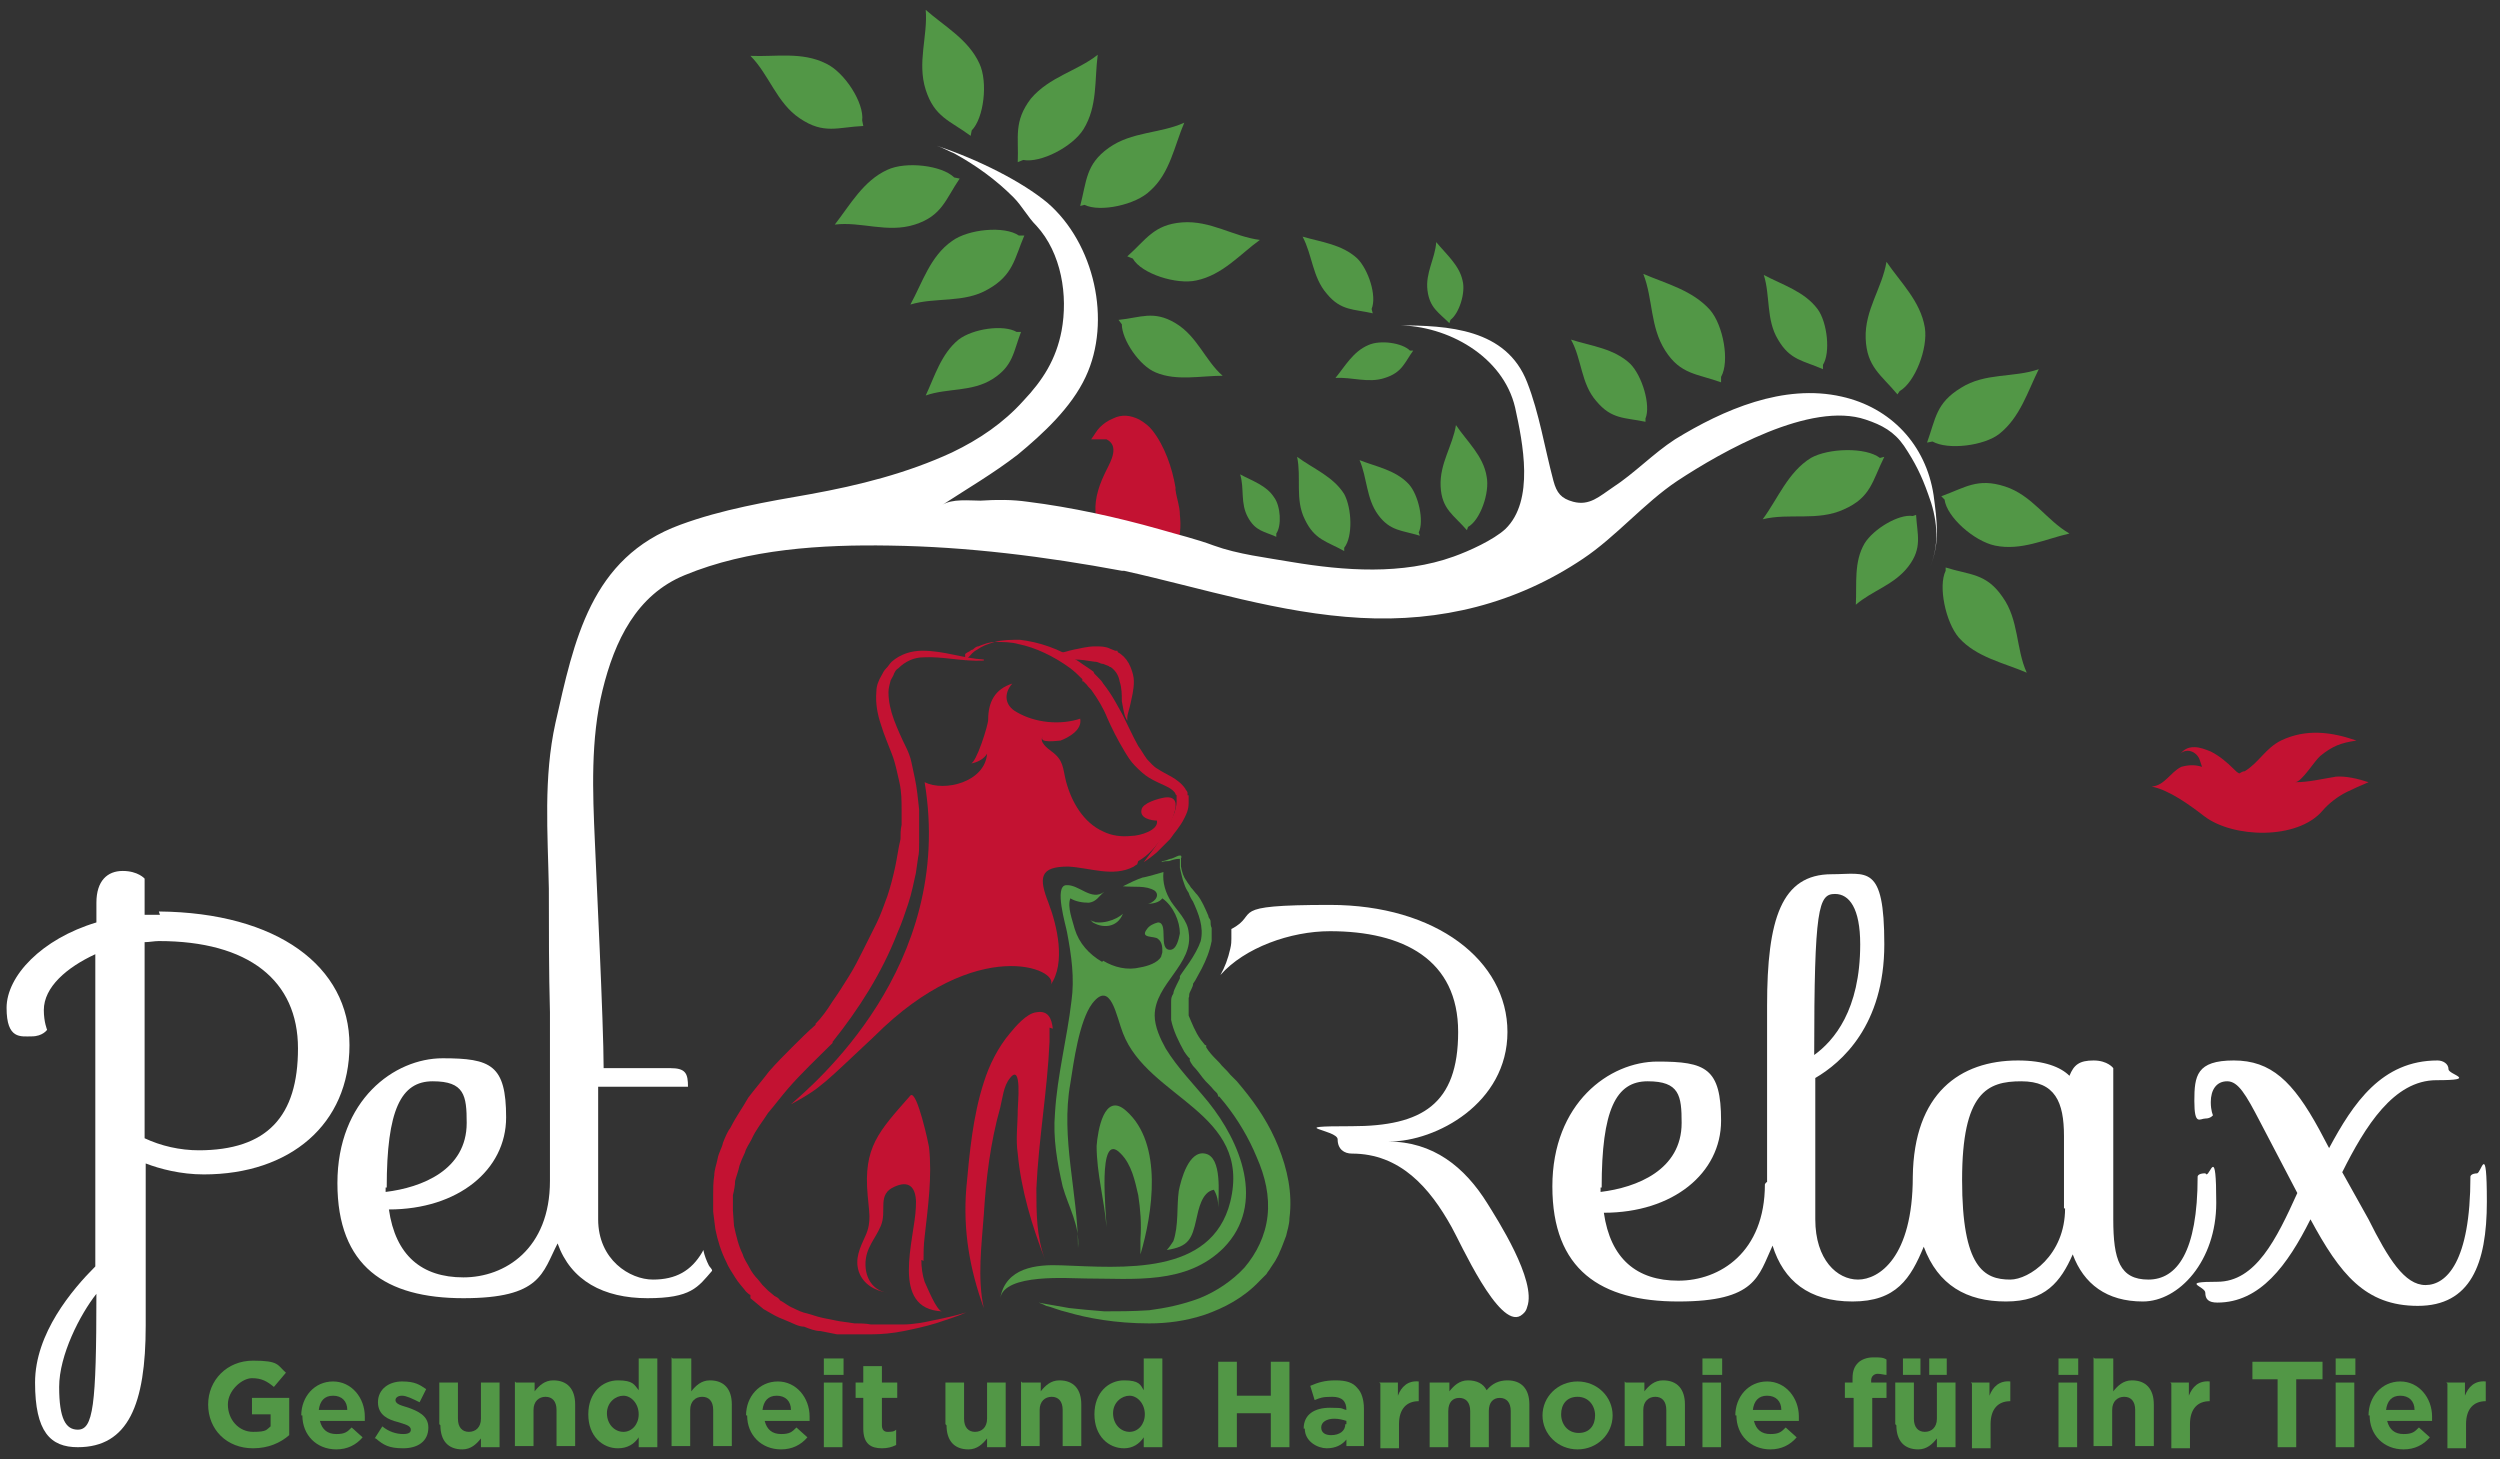 <?xml version="1.0" encoding="UTF-8"?>
<svg id="white" xmlns="http://www.w3.org/2000/svg" version="1.1" viewBox="0 0 228.2 133.2">
  <rect x="0" y="0" width="228.2" height="133.2" fill="#333333" stroke="none"/>
  <!-- Generator: Adobe Illustrator 29.5.1, SVG Export Plug-In . SVG Version: 2.1.0 Build 141)  -->
  <defs>
    <style>
      .st0 {
        fill: #529746;
      }

      .st1 {
        fill: #fff;
      }

      .st2 {
        fill: #c31232;
      }

      .st3 {
        fill: none;
        stroke: #bacea9;
        stroke-miterlimit: 10;
      }
    </style>
  </defs>
  <path class="st2" d="M107.3,44.5s0,0,0,0c-.3-1.8-1-3.8-2.1-5.2-.3-.4-.7-.7-1.2-1-.8-.4-1.6-.5-2.4-.1-.5.2-.9.5-1.2.8-.3.3-.5.7-.8,1.1.3,0,.6,0,.9,0s.3,0,.5,0c1.2.6.4,2,0,2.8-.6,1.2-1.1,2.5-1,3.9.1,1.5,1.1,3,2.5,3.5,1.5.5,3.5,1.2,4.7-.3.6-.7.6-2.1.5-3,0-.8-.3-1.5-.4-2.3Z"/>
  <g>
    <path class="st0" d="M19,128.2h0c0-2.2,1.7-4,4.1-4s2.2.4,3,1.1l-1.1,1.3c-.6-.5-1.1-.8-2-.8s-2.2,1.1-2.2,2.4h0c0,1.4,1,2.5,2.3,2.5s1.2-.2,1.6-.5v-1.1h-1.7v-1.5h3.4v3.4c-.8.7-1.9,1.2-3.3,1.2-2.4,0-4.1-1.7-4.1-4Z"/>
    <path class="st0" d="M27.5,129.2h0c0-1.7,1.2-3.1,2.9-3.1s2.9,1.5,2.9,3.2,0,.3,0,.4h-4.1c.2.8.7,1.2,1.5,1.2s1-.2,1.4-.6l1,.9c-.6.7-1.4,1.1-2.4,1.1-1.8,0-3.1-1.3-3.1-3.1ZM31.7,128.7c0-.8-.5-1.3-1.3-1.3s-1.2.5-1.3,1.3h2.5Z"/>
    <path class="st0" d="M34.2,131.3l.7-1.1c.6.5,1.3.7,1.9.7s.7-.2.7-.4h0c0-.4-.6-.5-1.2-.7-.8-.2-1.8-.6-1.8-1.8h0c0-1.2,1-1.9,2.2-1.9s1.6.3,2.2.7l-.6,1.2c-.6-.3-1.2-.6-1.6-.6s-.6.2-.6.4h0c0,.4.6.5,1.2.7.8.3,1.8.7,1.8,1.8h0c0,1.3-1,1.9-2.3,1.9s-1.8-.3-2.5-.9Z"/>
    <path class="st0" d="M40.1,130v-3.8h1.7v3.3c0,.8.4,1.2,1,1.2s1.1-.4,1.1-1.2v-3.3h1.7v5.9h-1.7v-.8c-.4.5-.9,1-1.7,1-1.3,0-2-.8-2-2.2Z"/>
    <path class="st0" d="M47.1,126.2h1.7v.8c.4-.5.9-1,1.7-1,1.3,0,2,.8,2,2.2v3.8h-1.7v-3.3c0-.8-.4-1.2-1-1.2s-1.1.4-1.1,1.2v3.3h-1.7v-5.9Z"/>
    <path class="st0" d="M53.7,129.1h0c0-2,1.3-3.1,2.7-3.1s1.5.4,1.9.9v-2.9h1.7v8.1h-1.7v-.9c-.4.6-1,1-1.9,1-1.4,0-2.7-1.1-2.7-3.1ZM58.3,129.1h0c0-1-.7-1.7-1.4-1.7s-1.5.6-1.5,1.6h0c0,1,.7,1.7,1.5,1.7s1.4-.7,1.4-1.6Z"/>
    <path class="st0" d="M61.4,124h1.7v3c.4-.5.9-1,1.7-1,1.3,0,2,.8,2,2.2v3.8h-1.7v-3.3c0-.8-.4-1.2-1-1.2s-1.1.4-1.1,1.2v3.3h-1.7v-8.1Z"/>
    <path class="st0" d="M68.1,129.2h0c0-1.7,1.2-3.1,2.9-3.1s2.9,1.5,2.9,3.2,0,.3,0,.4h-4.1c.2.8.7,1.2,1.5,1.2s1-.2,1.4-.6l1,.9c-.6.7-1.4,1.1-2.4,1.1-1.8,0-3.1-1.3-3.1-3.1ZM72.2,128.7c0-.8-.5-1.3-1.3-1.3s-1.2.5-1.3,1.3h2.5Z"/>
    <path class="st0" d="M75.2,124h1.8v1.5h-1.8v-1.5ZM75.2,126.2h1.7v5.9h-1.7v-5.9Z"/>
    <path class="st0" d="M78.8,130.4v-2.8h-.7v-1.4h.7v-1.5h1.7v1.5h1.4v1.4h-1.4v2.5c0,.4.2.6.5.6s.6,0,.8-.2v1.4c-.4.2-.8.3-1.3.3-1,0-1.7-.4-1.7-1.8Z"/>
    <path class="st0" d="M86.3,130v-3.8h1.7v3.3c0,.8.4,1.2,1,1.2s1.1-.4,1.1-1.2v-3.3h1.7v5.9h-1.7v-.8c-.4.5-.9,1-1.7,1-1.3,0-2-.8-2-2.2Z"/>
    <path class="st0" d="M93.3,126.2h1.7v.8c.4-.5.9-1,1.7-1,1.3,0,2,.8,2,2.2v3.8h-1.7v-3.3c0-.8-.4-1.2-1-1.2s-1.1.4-1.1,1.2v3.3h-1.7v-5.9Z"/>
    <path class="st0" d="M99.9,129.1h0c0-2,1.3-3.1,2.7-3.1s1.5.4,1.8.9v-2.9h1.7v8.1h-1.7v-.9c-.4.6-1,1-1.8,1-1.4,0-2.7-1.1-2.7-3.1ZM104.5,129.1h0c0-1-.7-1.7-1.4-1.7s-1.5.6-1.5,1.6h0c0,1,.7,1.7,1.5,1.7s1.4-.7,1.4-1.6Z"/>
    <path class="st0" d="M111.2,124.3h1.7v3.1h3.1v-3.1h1.7v7.8h-1.7v-3.1h-3.1v3.1h-1.7v-7.8Z"/>
    <path class="st0" d="M119,130.4h0c0-1.3,1-1.9,2.4-1.9s1,.1,1.5.2h0c0-.8-.4-1.2-1.3-1.2s-1.1.1-1.6.3l-.4-1.3c.7-.3,1.3-.5,2.3-.5s1.6.2,2,.7c.4.4.6,1.1.6,1.9v3.4h-1.6v-.6c-.4.5-1,.8-1.8.8s-2-.6-2-1.8ZM122.9,130v-.3c-.3-.1-.7-.2-1.1-.2-.7,0-1.2.3-1.2.8h0c0,.5.4.7.9.7.8,0,1.3-.4,1.3-1Z"/>
    <path class="st0" d="M125.9,126.2h1.7v1.2c.3-.8.9-1.4,1.9-1.3v1.8h0c-1.1,0-1.8.7-1.8,2.1v2.2h-1.7v-5.9Z"/>
    <path class="st0" d="M130.6,126.2h1.7v.8c.4-.5.9-1,1.7-1s1.4.3,1.7.9c.5-.6,1.1-.9,1.9-.9,1.3,0,2,.8,2,2.2v3.9h-1.7v-3.3c0-.8-.4-1.2-1-1.2s-1,.4-1,1.2v3.3h-1.7v-3.3c0-.8-.4-1.2-1-1.2s-1,.4-1,1.2v3.3h-1.7v-5.9Z"/>
    <path class="st0" d="M140.8,129.2h0c0-1.7,1.4-3.1,3.2-3.1s3.2,1.4,3.2,3.1h0c0,1.7-1.4,3.1-3.2,3.1s-3.2-1.4-3.2-3.1ZM145.6,129.2h0c0-.9-.6-1.7-1.6-1.7s-1.5.7-1.5,1.6h0c0,.9.6,1.7,1.6,1.7s1.5-.7,1.5-1.6Z"/>
    <path class="st0" d="M148.4,126.2h1.7v.8c.4-.5.9-1,1.7-1,1.3,0,2,.8,2,2.2v3.8h-1.7v-3.3c0-.8-.4-1.2-1-1.2s-1.1.4-1.1,1.2v3.3h-1.7v-5.9Z"/>
    <path class="st0" d="M155.4,124h1.8v1.5h-1.8v-1.5ZM155.4,126.2h1.7v5.9h-1.7v-5.9Z"/>
    <path class="st0" d="M158.4,129.2h0c0-1.7,1.2-3.1,2.9-3.1s2.9,1.5,2.9,3.2,0,.3,0,.4h-4.1c.2.8.7,1.2,1.5,1.2s1-.2,1.4-.6l1,.9c-.6.7-1.4,1.1-2.4,1.1-1.8,0-3.1-1.3-3.1-3.1ZM162.6,128.7c0-.8-.5-1.3-1.3-1.3s-1.2.5-1.3,1.3h2.5Z"/>
    <path class="st0" d="M169.1,127.6h-.7v-1.4h.7v-.4c0-.7.2-1.1.5-1.4.3-.3.8-.5,1.4-.5s.9,0,1.2.2v1.4c-.2,0-.5-.1-.8-.1s-.6.2-.6.6v.2h1.4v1.4h-1.3v4.5h-1.7v-4.5Z"/>
    <path class="st0" d="M173,130v-3.8h1.7v3.3c0,.8.4,1.2,1,1.2s1.1-.4,1.1-1.2v-3.3h1.7v5.9h-1.7v-.8c-.4.5-.9,1-1.7,1-1.3,0-2-.8-2-2.2ZM173.7,124h1.6v1.5h-1.6v-1.5ZM176.1,124h1.6v1.5h-1.6v-1.5Z"/>
    <path class="st0" d="M179.9,126.2h1.7v1.2c.3-.8.9-1.4,1.9-1.3v1.8h0c-1.1,0-1.8.7-1.8,2.1v2.2h-1.7v-5.9Z"/>
    <path class="st0" d="M187.9,124h1.8v1.5h-1.8v-1.5ZM187.9,126.2h1.7v5.9h-1.7v-5.9Z"/>
    <path class="st0" d="M191.2,124h1.7v3c.4-.5.9-1,1.7-1,1.3,0,2,.8,2,2.2v3.8h-1.7v-3.3c0-.8-.4-1.2-1-1.2s-1.1.4-1.1,1.2v3.3h-1.7v-8.1Z"/>
    <path class="st0" d="M198.1,126.2h1.7v1.2c.3-.8.9-1.4,1.9-1.3v1.8h0c-1.1,0-1.8.7-1.8,2.1v2.2h-1.7v-5.9Z"/>
    <path class="st0" d="M208,125.9h-2.4v-1.6h6.4v1.6h-2.4v6.2h-1.7v-6.2Z"/>
    <path class="st0" d="M213.2,124h1.8v1.5h-1.8v-1.5ZM213.2,126.2h1.7v5.9h-1.7v-5.9Z"/>
    <path class="st0" d="M216.2,129.2h0c0-1.7,1.2-3.1,2.9-3.1s2.9,1.5,2.9,3.2,0,.3,0,.4h-4.1c.2.8.7,1.2,1.5,1.2s1-.2,1.4-.6l1,.9c-.6.7-1.4,1.1-2.4,1.1-1.8,0-3.1-1.3-3.1-3.1ZM220.4,128.7c0-.8-.5-1.3-1.3-1.3s-1.2.5-1.3,1.3h2.5Z"/>
    <path class="st0" d="M223.3,126.2h1.7v1.2c.3-.8.9-1.4,1.9-1.3v1.8h0c-1.1,0-1.8.7-1.8,2.1v2.2h-1.7v-5.9Z"/>
  </g>
  <path class="st0" d="M93.4,14.6c1.6.3,4.5-1.2,5.5-2.8,1.3-2.1,1-4.5,1.3-6.8-1.9,1.5-4.4,2-6.1,4-1.6,2.1-1.1,3.5-1.2,5.8"/>
  <path class="st0" d="M102.4,29.6c0,1.4,1.6,3.8,3.1,4.4,1.9.8,4.1.3,6.1.3-1.6-1.4-2.3-3.6-4.3-4.8-2-1.2-3.2-.5-5.2-.3"/>
  <path class="st0" d="M177.5,45.6c.2,1.6,2.7,3.8,4.6,4.2,2.4.5,4.6-.6,6.8-1.1-2.1-1.2-3.4-3.5-5.9-4.3-2.5-.8-3.6.1-5.8.9"/>
  <path class="st0" d="M174.6,47.1c-1.3-.2-3.6,1.2-4.4,2.5-1,1.7-.7,3.7-.8,5.6,1.5-1.3,3.5-1.8,4.8-3.5,1.3-1.7.8-2.9.7-4.7"/>
  <path class="st0" d="M173.4,35.7c1.4-.8,2.6-3.9,2.3-5.8-.4-2.4-2.2-4.1-3.5-6-.4,2.4-2,4.4-1.9,7,.1,2.6,1.4,3.3,2.9,5.1"/>
  <path class="st0" d="M157.1,34.4c.8-1.4.2-4.7-1-6.1-1.6-1.8-4-2.4-6.1-3.3.9,2.3.6,4.8,2,7,1.4,2.2,2.9,2.1,5.1,2.9"/>
  <path class="st0" d="M132.4,29.2c.8-.6,1.4-2.5,1.1-3.6-.3-1.4-1.5-2.4-2.4-3.5-.1,1.5-1,2.8-.8,4.4.2,1.6,1,2,2,3"/>
  <path class="st0" d="M128.7,32c-.7-.7-2.7-1-3.8-.5-1.4.6-2.1,1.9-3,3,1.5-.1,3,.5,4.5,0,1.6-.5,1.8-1.4,2.6-2.5"/>
  <path class="st0" d="M129.5,48.6c.5-1,0-3.4-.9-4.4-1.2-1.3-3-1.6-4.5-2.2.7,1.6.6,3.5,1.7,5,1.1,1.5,2.2,1.4,3.8,1.9"/>
  <path class="st0" d="M116.5,48.7c.5-.7.4-2.5-.2-3.3-.7-1.1-2-1.5-3.1-2.1.4,1.3,0,2.6.7,3.9.7,1.3,1.5,1.3,2.6,1.8"/>
  <path class="st0" d="M99,18.7c1.4.7,4.7,0,6-1.3,1.8-1.6,2.2-4.1,3.1-6.2-2.2,1-4.8.8-6.9,2.3-2.1,1.5-2,3-2.6,5.3"/>
  <path class="st0" d="M134,48.1c1.1-.6,2-3.1,1.7-4.6-.3-1.9-1.8-3.2-2.8-4.7-.3,1.9-1.5,3.5-1.4,5.6.1,2.1,1.2,2.6,2.4,4"/>
  <path class="st0" d="M122.7,50c.8-1,.7-3.6,0-4.9-1-1.6-2.8-2.3-4.3-3.4.4,1.9-.2,3.9.7,5.7.9,1.9,2,2,3.6,2.9"/>
  <path class="st0" d="M176.4,40.3c1.4.8,4.7.4,6.1-.7,1.9-1.5,2.6-3.9,3.6-5.9-2.3.8-4.9.3-7.1,1.7-2.3,1.4-2.3,2.8-3.1,5"/>
  <path class="st0" d="M166.4,33.3c.7-1.1.4-3.9-.5-5.1-1.2-1.6-3.2-2.2-4.9-3.1.6,1.9.2,4.1,1.3,5.9,1.1,1.9,2.3,1.9,4.1,2.7"/>
  <path class="st0" d="M150.2,38.2c.5-1.2-.3-3.9-1.4-5-1.5-1.4-3.5-1.6-5.4-2.2,1,1.8.9,4,2.3,5.6,1.4,1.7,2.6,1.5,4.5,1.9"/>
  <path class="st0" d="M125.2,28.2c.5-1.2-.3-3.6-1.3-4.6-1.4-1.3-3.3-1.5-5-2,.9,1.7.9,3.7,2.2,5.2,1.3,1.6,2.5,1.4,4.2,1.8"/>
  <path class="st0" d="M177.6,52.1c-.7,1.4,0,4.7,1.2,6.1,1.6,1.8,4.1,2.3,6.2,3.2-1-2.2-.7-4.8-2.2-6.9-1.5-2.2-3-2-5.2-2.7"/>
  <path class="st0" d="M171.6,41.8c-1.3-1-4.7-.9-6.3,0-2.1,1.3-3,3.7-4.4,5.6,2.4-.6,5,.2,7.4-.9,2.5-1.1,2.6-2.6,3.7-4.8"/>
  <path class="st0" d="M92.8,30.3c-1.2-.7-4-.3-5.3.7-1.6,1.3-2.2,3.4-3,5.1,2-.7,4.2-.3,6.1-1.5,1.9-1.2,1.9-2.5,2.6-4.3"/>
  <path class="st0" d="M103.4,23.6c.8,1.4,4,2.4,5.8,2,2.4-.5,4-2.4,5.8-3.7-2.4-.3-4.5-1.8-7.1-1.6-2.6.2-3.3,1.6-5,3.1"/>
  <path class="st0" d="M88.7,11.9c1.1-1.1,1.5-4.4.7-6.1-1-2.2-3.2-3.4-4.9-4.9.2,2.4-.8,4.8,0,7.3.8,2.5,2.2,2.8,4.1,4.2"/>
  <path class="st0" d="M87.1,16.2c-1.1-1.1-4.4-1.5-6.1-.7-2.2,1-3.4,3.2-4.8,5,2.4-.3,4.8.8,7.3,0,2.5-.8,2.8-2.3,4.1-4.2"/>
  <path class="st0" d="M78.7,11c.2-1.6-1.6-4.4-3.3-5.2-2.2-1.1-4.6-.6-6.9-.7,1.7,1.7,2.4,4.3,4.5,5.7,2.2,1.5,3.5.8,5.8.7"/>
  <path class="st0" d="M93,21.5c-1.3-.9-4.6-.6-6.1.5-2,1.4-2.7,3.8-3.8,5.8,2.3-.7,4.9-.1,7.1-1.4,2.3-1.3,2.4-2.8,3.3-4.9"/>
  <path class="st2" d="M213.2,70.9c-1.3.2-2.4.5-3.7.5.6,0,1.8-2,2.3-2.4,1.1-.9,1.9-1.2,3.3-1.4-2.3-.8-4.6-1.1-6.9,0-1.4.7-2,2-3.3,2.8-.2,0-.3.1-.5.2-.2-.1-.3-.2-.5-.4-.6-.6-1.3-1.2-2.1-1.6-.5-.2-1-.4-1.5-.4-.6,0-.9.2-1.3.6.7-.6,1.6-.1,1.8.6l.2.6c-.6-.2-1.2-.2-1.9,0-1,.5-1.5,1.7-2.7,1.8,1.6.3,3.5,1.7,4.8,2.7,2.6,2,8.5,2.2,10.8-.5.6-.7,1.4-1.3,2.2-1.7.6-.3,1.3-.6,2-.9-.9-.3-2.1-.6-3.1-.5Z"/>
  <g>
    <path class="st1" d="M14.6,83.5c-.5,0-1,0-1.4,0v-3.3s-.6-.7-2-.7-2.4.9-2.4,2.9v1.8c-5,1.5-8.2,4.9-8.2,7.8s1.3,2.6,2.3,2.6,1.4-.6,1.4-.6c0,0-.3-.7-.3-1.8,0-2.1,2.1-3.9,4.7-5.1v28.5c-2.1,2.1-5.5,6.1-5.5,10.6s1.4,5.9,3.9,5.9c4.6,0,6.2-3.9,6.2-11.1v-14.8c1.3.5,3.2,1,5.3,1,7.9,0,13.3-4.6,13.3-11.8s-6.6-12.1-17.4-12.2ZM7.1,130.5c-1.1,0-1.7-1-1.7-3.9s1.9-6.6,3.4-8.5c0,10.3-.3,12.4-1.7,12.4ZM18.2,105c-1.8,0-3.5-.4-5-1.1v-17.9c.4,0,.9-.1,1.3-.1,8.2,0,12.7,3.6,12.7,9.8s-2.8,9.3-9.1,9.3Z"/>
    <path class="st1" d="M126.8,104.2c4.3,0,10.8-3.5,10.8-10s-6.5-11.6-16.2-11.6-6.3.8-9,2.2c0,.2,0,.4,0,.6v.3c0,.2,0,.5-.1.9-.2.9-.5,1.7-.9,2.4,2.2-2.5,6.4-4,10-4,6.7,0,11.7,2.6,11.7,9.2s-3.3,8.6-9.7,8.6-1.3.3-1.3,1.2.6,1.3,1.3,1.3c4.4,0,7.1,3.1,9.1,6.7.8,1.4,4.3,9.3,6.3,8.1.3-.2.5-.4.6-.8.9-2.4-2.8-8.1-3.6-9.4-2.1-3.4-5-5.7-9.1-5.7Z"/>
    <path class="st1" d="M201.3,107.1c-.7,0-.7.3-.7.3,0,6.9-1.9,9.4-4.5,9.4s-3.2-1.8-3.2-5.5v-13.8s-.5-.7-1.8-.7-1.8.4-2.2,1.4c-.8-.8-2.3-1.4-4.7-1.4-5.3,0-9.5,3-9.6,10.6,0,0,0,0,0,0,0,7.4-3.1,9.4-5,9.4s-3.9-1.8-3.9-5.5v-12.9c2.4-1.4,6.3-4.8,6.3-12.2s-1.6-6.4-4.8-6.4c-4.6,0-5.9,4.1-5.9,12v16.1c-.1,0-.2.2-.2.2,0,6.2-4.1,8.8-7.9,8.8s-6.2-2-6.8-6.2c6.3,0,10.7-3.6,10.7-8.4s-1.4-5.4-5.8-5.4-9.6,3.8-9.6,11.4,4.4,10.5,11.5,10.5,7.3-2.3,8.6-5.1c1,3.2,3.3,5.1,7.3,5.1s5.3-2.1,6.5-5c1.3,3.5,3.9,5,7.5,5s5-1.8,6.1-4.3c1,2.7,3.1,4.3,6.4,4.3s6.7-3.7,6.7-9-.5-2.6-.9-2.6ZM167.5,81.6c1.3,0,2.3,1.3,2.3,4.6,0,6-2.4,8.8-4.2,10.1,0-13.5.4-14.7,1.9-14.7ZM146.2,108.4c0-7.1,1.3-9.7,4.2-9.7s3.1,1.3,3.1,3.8c0,4.3-4.1,5.9-7.4,6.3v-.4ZM188.5,110.3c0,4.3-3.3,6.5-5,6.5-2.4,0-4.4-1.1-4.4-9.1s2.3-9,5.4-9,3.9,1.9,3.9,5v6.6Z"/>
    <path class="st1" d="M226.2,107.1c-.7,0-.7.3-.7.3,0,7.8-2.2,9.9-4.1,9.9s-3.4-2.4-5.2-6l-2.4-4.3c2.1-4.2,4.7-8.4,8.6-8.4s1.1-.5,1.1-1-.5-.8-1-.8c-5.1,0-7.7,3.9-9.9,8l-.9-1.7c-2.4-4.4-4.4-6.3-7.8-6.3s-3.6,1.4-3.6,3.7.5,1.6,1,1.6.7-.3.7-.3c0,0-.2-.4-.2-1.2,0-1.1.5-1.9,1.5-1.9s1.7,1.2,3,3.7l3.4,6.5c-1.9,4.2-3.8,8.1-7.3,8.1s-1.1.4-1.1,1,.3.9,1.1.9c3.9,0,6.4-3.4,8.5-7.6,2.7,5,5,7.9,9.8,7.9s6.3-3.8,6.3-9.5-.5-2.6-.9-2.6Z"/>
    <path class="st1" d="M64.1,114.3c-1,1.7-2.4,2.5-4.5,2.5s-5-1.8-5-5.5v-12.1h8.2c0-1.2-.2-1.7-1.6-1.7h-6.1c0-4.1-.7-18.1-.8-20.7-.2-4.5-.4-9.3.7-13.8,1.1-4.5,3.1-8.7,7.5-10.5,5.8-2.4,12.5-2.8,18.7-2.7,7.1.1,14.2,1,21.2,2.3,0,0,.2,0,.2,0,7.2,1.6,14.2,3.9,21.6,4.3,7.3.4,14.2-1.3,20.3-5.4,3-2,5.6-5.1,8.6-7.1,4.1-2.7,12.2-7.3,17.2-5.6,1.5.5,2.6,1.1,3.5,2.4,1,1.5,1.6,2.7,2.2,4.4.8,2.1,1.1,4.4.2,6.6.9-2.2.6-4.2.3-6.5-.7-4.6-3.9-8-8.4-9-5.3-1.2-10.8,1.2-15.2,3.9-2,1.3-3.7,3.1-5.7,4.4-1.2.8-2.1,1.7-3.6,1.3-1.1-.3-1.5-.8-1.8-1.9-.8-3-1.3-6.2-2.4-9-1.9-4.9-7.2-5.2-11.8-5.2,4.5,0,9.6,2.8,10.7,7.5.7,3.2,1.8,8.5-.9,11.1-1.1,1-3.3,2-4.7,2.5-4.7,1.7-10,1.3-14.8.5-2.3-.4-4.9-.7-7.1-1.5-1.6-.6-3.3-1-5-1.5-3.9-1.1-8-2-12-2.5-1.4-.2-2.8-.2-4.3-.1-1,0-2.6-.2-3.5.4,2.3-1.5,4.7-2.9,6.9-4.6,2.3-1.9,4.9-4.3,6.2-7.1,2.4-5.1.8-12.2-3.5-15.9-2.3-1.9-6.2-3.9-10.1-5.2.6.2,1.1.5,1.6.7,2,1.1,3.8,2.4,5.4,4,.8.8,1.3,1.8,2.1,2.6,2.3,2.5,2.9,6.4,2.3,9.6-.5,2.6-1.7,4.5-3.5,6.4-1.8,2-4,3.5-6.5,4.7-4.1,1.9-8.5,3-12.9,3.8-4,.7-8.1,1.4-11.9,2.8-8.2,3-9.7,10.6-11.4,18.1-1.1,5-.7,10-.6,15.1,0,3.8,0,7.6.1,11.3h0v15.3c0,0,0,.1,0,.1,0,6.2-4.1,8.8-7.9,8.8s-6.2-2-6.8-6.2c6.3,0,10.7-3.6,10.7-8.4s-1.4-5.4-5.8-5.4-9.6,3.8-9.6,11.4,4.4,10.5,11.5,10.5,7.2-2.3,8.6-5c1.2,3.4,4.2,5,8.2,5s4.6-1,5.9-2.5c0-.2-.2-.3-.3-.5-.2-.4-.4-.9-.5-1.4ZM35.3,108.4c0-7.1,1.3-9.7,4.2-9.7s3.1,1.3,3.1,3.8c0,4.3-4.1,5.9-7.4,6.3v-.4Z"/>
  </g>
  <g>
    <path class="st2" d="M88.1,60.3s0-.1.3-.3c.2-.2.4-.5.8-.7.4-.3.9-.5,1.6-.7.7-.2,1.5-.2,2.3-.2,1.7.2,3.6.8,5.4,2,.4.3.9.6,1.3.9h0c0,0,0,0,0,0h0c0,0,.1.2.1.2l.3.3c.2.2.4.4.5.6.8,1,1.3,2,1.8,2.9.5,1,.9,1.9,1.4,2.8.3.4.5.8.8,1.2.3.3.6.7,1,.9.7.5,1.8.8,2.5,1.8,0,.1.2.2.2.4v.2c0,0,.1,0,.1,0h0c0,0,0,0,0,0h0s0,0,0,0c0,.2,0,.4,0,.7,0,.6-.2,1-.4,1.4-.4.8-.9,1.3-1.3,1.9-.5.5-.9.9-1.2,1.2-.7.6-1.2.9-1.2.9,0,0,.3-.4.9-1.2.3-.4.6-.9.9-1.4.3-.5.7-1.2,1-1.9.1-.3.2-.7.2-1,0,0,0-.4,0-.6,0,0,0,0-.1-.1,0,0,0-.1-.1-.2-.4-.5-1.3-.7-2.3-1.3-.5-.3-.9-.7-1.3-1.1-.4-.4-.7-.9-1-1.4-.6-1-1.1-2-1.5-2.9-.4-1-.9-1.8-1.4-2.5-.1-.2-.4-.4-.5-.6l-.3-.3h-.1c0-.1,0-.2,0-.2,0,0,0,0,0,0h0s0,0,0,0h0c-.4-.4-.7-.7-1.1-1-1.5-1.1-3.2-1.9-4.7-2.2-.7-.2-1.4-.2-2.1-.2-.6,0-1.1.2-1.6.4-.2,0-.4.2-.5.3-.2,0-.3.2-.4.2-.2.1-.3.2-.3.2Z"/>
    <path class="st2" d="M89.8,60.3c-1.9.1-3.8-.4-5.5-.3-.9,0-1.7.4-2.3,1-.2.1-.3.3-.4.5,0,.1-.2.4-.3.6-.1.4-.2.7-.2,1.1,0,.8.2,1.7.5,2.5.3.8.7,1.7,1.1,2.5.2.4.4.9.5,1.4l.3,1.4c.2.9.3,2,.4,2.9,0,.5,0,1,0,1.5,0,.5,0,1,0,1.5,0,.5,0,1-.1,1.4l-.2,1.4c-.2.9-.4,1.9-.7,2.8-.3.9-.6,1.8-1,2.7-1.4,3.6-3.5,6.9-5.9,9.9h0s0,.1,0,.1c-1.4,1.4-2.8,2.7-4.1,4.2-.6.7-1.2,1.5-1.8,2.2-.5.8-1.1,1.5-1.5,2.4-.2.4-.5.8-.6,1.2-.2.4-.4.9-.5,1.2-.1.5-.3,1-.4,1.4,0,.4-.1.9-.2,1.3v1.4s.1,1.4.1,1.4c.2.9.4,1.8.8,2.6.1.4.4.8.6,1.2.2.4.5.8.8,1.1l.4.5.5.5.6.5c.2.1.4.2.5.4.4.2.7.5,1.2.7.4.2.8.4,1.3.5.4.1.9.3,1.4.4l1.5.3,1.4.2c.5,0,1,0,1.5.1,1,0,2,0,2.9,0,1,0,2-.2,2.9-.4,1-.2,1.9-.4,2.9-.7-.9.4-1.9.7-2.8,1-1,.3-1.9.5-2.9.7-1,.2-2,.3-3,.3-.5,0-1,0-1.5,0h-1.6c0,0-1.5-.3-1.5-.3-.5,0-1-.2-1.5-.4-.5,0-1-.3-1.5-.5-.5-.2-1-.4-1.5-.7-.2-.1-.5-.3-.7-.4l-.6-.5-.6-.5h0s0,0,0,0h0c0,0,0-.1,0-.1v-.2c-.1,0-.4-.3-.4-.3-.3-.4-.7-.8-1-1.3-.3-.5-.6-.9-.8-1.4-.5-1-.8-2-1-3l-.2-1.6v-1.6c0-.5,0-1.1.1-1.7,0-.5.2-1,.3-1.5.1-.6.4-1,.5-1.5.2-.5.4-1,.7-1.4.5-1,1.1-1.8,1.6-2.7.6-.8,1.3-1.6,1.9-2.4.7-.8,1.4-1.5,2.1-2.2.7-.7,1.4-1.4,2.2-2.1h-.1c.6-.6,1.1-1.3,1.6-2.1.5-.7,1-1.5,1.5-2.3.5-.8.9-1.6,1.3-2.4.4-.8.8-1.6,1.2-2.4.4-.8.7-1.7,1-2.5.3-.9.5-1.7.7-2.6.2-.9.3-1.8.5-2.6,0-.4,0-.9.1-1.3,0-.5,0-.9,0-1.3,0-.9,0-1.7-.2-2.6l-.3-1.3c-.1-.4-.2-.8-.4-1.3-.3-.8-.7-1.7-1-2.7-.3-.9-.5-1.9-.4-3,0-.5.2-1,.5-1.5.1-.2.2-.4.4-.6.2-.2.3-.4.5-.6.8-.7,1.8-1,2.8-1,2,0,3.7.7,5.6.8Z"/>
    <path class="st2" d="M102.9,65.9s0,0,0-.1c0,0-.1-.2-.2-.4-.1-.3-.2-.8-.3-1.4,0-.6,0-1.2-.2-1.8-.1-.6-.4-1-.8-1.3,0,0-.1,0-.2-.1h0c0,0,0,0,0,0h0s0,0,0,0c0,0,.1,0,0,0h0s0,0,0,0l-.5-.2c-.3,0-.4-.2-.8-.2-.6-.1-1.3-.2-1.8-.2-.6,0-1.1-.2-1.4-.3-.3-.1-.5-.2-.5-.2,0,0,.2,0,.5-.1.3,0,.8-.2,1.3-.3.6-.1,1.2-.3,2-.3.4,0,.9,0,1.3.2l.5.2h0s0,0,0,0h0s0,0,0,0h.2c0,.2.2.2.3.3.4.3.7.7.9,1.2.2.5.3.9.3,1.3,0,.8-.2,1.5-.3,2-.1.5-.3,1-.3,1.3,0,.3,0,.5,0,.5Z"/>
    <g>
      <path class="st2" d="M103.8,78.9c0,0-.2.1-.3.2-1.9,1-4,.1-6,0-2.6,0-2.7,1-1.8,3.3.8,2.1,1.6,5.5.2,7.5.9-1.4-6.7-4.7-16.1,4.7-4.5,4.2-4.8,4.7-7.6,6.2,1.9-1.7,15-12.5,12.2-29.4,1.8.9,5.5,0,5.7-2.6-.3.5-.9.8-1.5.9.5,0,1.6-3.5,1.6-4,0-1.6.6-2.8,2.2-3.3-.8.9-.7,2,.4,2.6,1.7,1,4,1.2,5.8.6.2,1-1,1.7-1.8,2-.2,0-2.1.3-1.6-.4-.4.5.4,1.1.8,1.4,1.1.8,1,1.5,1.3,2.7.5,1.9,1.6,3.8,3.4,4.6.8.4,1.7.5,2.6.4.7,0,2.5-.5,2.3-1.4-.5,0-1.6-.2-1.4-1,.1-.6,1.5-1,2.1-1.1,2.2-.3.2,3-.2,3.6-.6.9-1.3,1.7-2.2,2.2Z"/>
      <path class="st2" d="M95.8,93.8c0,.4,0,.9,0,1.3-.2,4.5-1,8.9-1.2,13.4,0,2.2,0,4.4.8,6.5-1.2-3.1-2.2-6.4-2.5-9.7-.2-1.3,0-2.7,0-4,0-.5.4-4.3-.7-2.9-.6.7-.7,1.9-.9,2.7-.9,3.2-1.3,6.5-1.5,9.8-.2,2.7-.6,5.8,0,8.5-1.3-3.6-1.9-7.1-1.6-10.9.3-3.3.6-6.6,1.6-9.7.5-1.6,1.3-3.2,2.4-4.5.5-.6,1.5-1.8,2.4-1.9,1.1-.2,1.4.6,1.5,1.5Z"/>
      <path class="st2" d="M84.3,115.1c0-.7,0-1.4.1-2.2.3-2.7.7-5.5.4-8.2,0-.1-1.1-5.3-1.7-4.7-2.9,3.3-4.3,4.7-3.9,9.1.1,1.4.4,2.4-.2,3.7-.5,1.1-1,2.1-.6,3.3.4,1.1,1.4,1.7,2.6,1.9-1.3-.2-2-1.3-2-2.6,0-1.5.9-2.3,1.4-3.5.6-1.4-.4-2.9,1.3-3.6,1.6-.7,2,.5,1.9,1.9-.1,2.9-2.4,9.3,2.4,9.5-.5,0-1.4-2.3-1.6-2.7-.2-.6-.3-1.3-.3-2Z"/>
    </g>
  </g>
  <g>
    <path class="st0" d="M106.1,78.6s.2,0,.7-.2c.2,0,.5-.2.8-.3h.1c0,0,0,0,0,0,0,0,0,0,0,0,0,0,0,0,.1,0,0,0,.1.2,0,.2h0c0,0,0,.2,0,.2,0,0,0,.2,0,.3,0,0,0,.1,0,.3.1.5.2.9.5,1.3.1.2.3.4.4.6.2.2.4.5.6.7.4.5.7,1.2,1,1.9,0,.2.2.3.2.5,0,.2,0,.4.1.6v.3c0,0,0,0,0,.2h0c0,.3,0,.5,0,.7-.2,1-.5,1.7-.9,2.5-.2.4-.4.7-.6,1.1l-.2.3h0c0,0,0,.1,0,.1h0c0-.1,0,0,0,0h0c0,.1-.3.7-.3.7-.1.2,0,.3-.1.5,0,.1,0,.3,0,.5,0,.2,0,.4,0,.5v.6c.3.7.6,1.5,1.1,2.2l.4.5h.1c0,0,0,.2,0,.2l.2.3c.3.4.6.7,1,1.1.3.4.7.7,1,1.1l.3.3.3.3.5.6c1.4,1.7,2.5,3.4,3.3,5.4.8,2,1.3,4.2,1,6.5,0,.6-.2,1.1-.3,1.6-.2.5-.4,1.1-.6,1.5-.1.3-.2.4-.4.8l-.4.6c-.1.2-.3.4-.4.6l-.6.6c-1.5,1.6-3.3,2.5-5,3.1-1.8.6-3.5.8-5.1.8-3.1,0-5.7-.5-7.4-1-.9-.2-1.5-.5-2-.6-.4-.2-.7-.3-.7-.3,0,0,1,.2,2.8.5.9.1,1.9.2,3.2.3,1.2,0,2.6,0,4.1-.1,1.5-.2,3-.5,4.6-1.1,1.5-.6,3-1.6,4.1-2.8,1.1-1.3,1.9-2.9,2.1-4.7.2-1.8-.2-3.6-1-5.4-.7-1.7-1.7-3.4-2.9-4.9l-.5-.6h-.1c0-.1-.1-.3-.1-.3l-.3-.3c-.3-.4-.7-.7-1-1.1-.3-.4-.6-.8-.9-1.1l-.2-.3c0,0,0,0-.1-.2v-.2c-.1,0-.5-.6-.5-.6-.5-.9-1-1.9-1.2-2.9v-.8c0-.3,0-.5,0-.8,0-.3,0-.5.2-.8,0-.2.2-.6.3-.8l.3-.6h0c0-.1,0-.2,0-.2h0s0,0,0,0h0c0,0,.2-.3.2-.3.2-.3.5-.7.7-1,.4-.6.8-1.3,1-1.9.3-1.3-.2-2.5-.7-3.6-.2-.3-.3-.5-.4-.8-.2-.3-.3-.5-.4-.8-.2-.5-.3-1.1-.4-1.5,0-.2,0-.6,0-.7h0c0-.1,0-.2,0-.2,0,0,0,.1,0,.1,0,0,0,0,0,0,0,0,0,0,0,0h0s0,0-.1,0c-.3,0-.6.1-.9.2-.5,0-.7.1-.7.1Z"/>
    <g>
      <path class="st0" d="M100.7,87.7c1,.6,2.2.9,3.4.6.6-.1,1.6-.4,1.9-1,0-.1.1-.3.1-.4,0-.4,0-.9-.4-1.2-.3-.3-1.7,0-1-.9.2-.3.6-.5,1-.6,1,0,0,2.5,1.1,2.5.6,0,.8-1,.9-1.5,0-1.1-.6-2.5-1.6-3.2-.3.4-.9.5-1.4.5.5,0,1.3-.7.7-1.2-.8-.5-1.9-.3-2.9-.4.6-.3,1.2-.6,1.8-.8.2,0,1.9-.5,1.9-.5-.1,1,.2,1.9.7,2.7.6.9,1.5,1.7,1.6,2.8.5,2.9-3.1,4.7-3.1,7.6,0,1,.5,2.1,1,3,1.1,1.8,2.6,3.3,3.9,4.9,2.9,3.6,5.3,9.3,1.4,13.3-3.4,3.4-8.2,2.8-12.6,2.8-1.5,0-7.4-.5-7.8,1.8.5-2.8,3.3-3.1,5.6-3,5.5.2,13.7,1,15.4-5.8,2-8.2-7.5-9.4-9.8-15.4-.6-1.5-1.1-4.9-2.8-2.7-1.2,1.6-1.7,5.4-2,7.3-.9,5,.7,10,.7,15,.2-2-.9-3.8-1.4-5.6-.5-2.2-.9-4.4-.7-6.7.2-3.4,1.1-6.8,1.5-10.2.3-2.1,0-4.2-.4-6.3-.1-.6-1.2-4.2-.1-4.3,1.2-.1,2.3,1.5,3.5.6-.5.4-.7.9-1.4,1-.6,0-1.2-.1-1.7-.4-.3.8.2,2,.4,2.8.4,1.3,1.3,2.3,2.5,3Z"/>
      <path class="st0" d="M104.1,113c0,.5,0,1,0,1.5,1.1-3.7,2.1-10.1-1.3-13.1-2-1.8-2.6,1.8-2.7,3.2,0,2.5.7,4.9.9,7.4,0-1-.9-9,1.3-6.7,1,1,1.3,2.5,1.6,3.8.2,1.3.3,2.6.2,4Z"/>
      <path class="st0" d="M107.1,113.3c-.2.3-.4.6-.6.8,2-.3,2.3-1,2.7-2.8.2-.9.5-2.5,1.6-2.7.3.5.4,1,.4,1.6,0-1.1.4-4.6-1.2-4.9-1.5-.3-2.2,2.4-2.4,3.4-.2,1.4,0,3.2-.5,4.6Z"/>
    </g>
    <path class="st0" d="M100.5,84.3c-.3,0-.6-.2-1-.3.8.5,2.4,0,3-.6-.5,1.3-1.9,1.4-2.9.7"/>
  </g>
  <path class="st3" d="M136.7,72.8"/>
</svg>